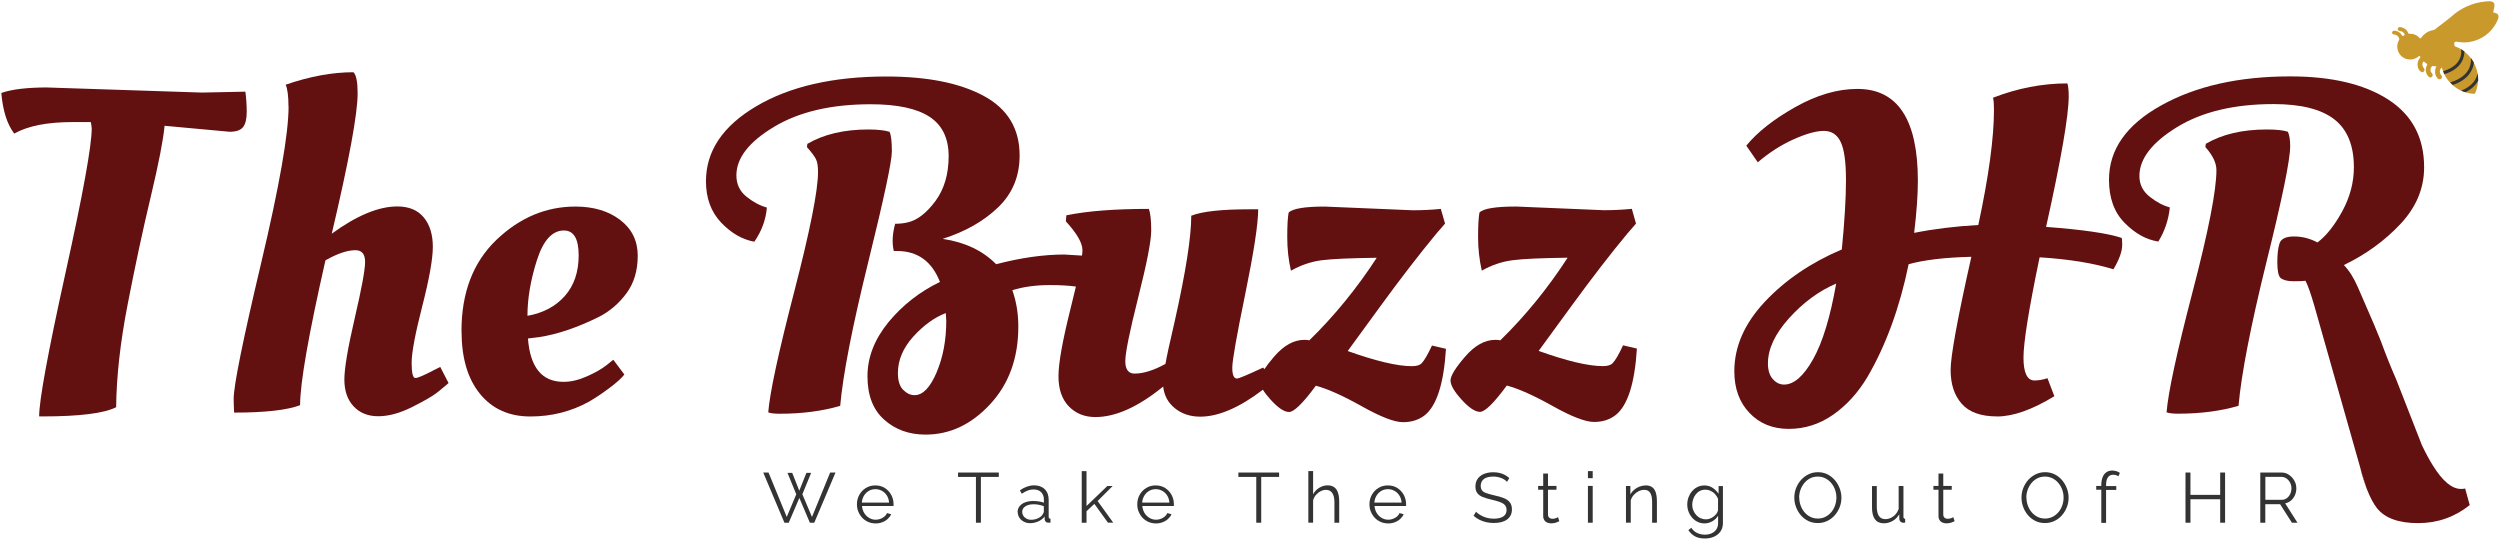 <?xml version="1.0" encoding="UTF-8"?><svg id="Layer_1" xmlns="http://www.w3.org/2000/svg" viewBox="0 0 438.86 94.7"><defs><style>.cls-1{fill:none;}.cls-2{fill:#631011;}.cls-3{fill:#333;}.cls-4{fill:#ca992c;}</style></defs><path class="cls-2" d="M50.64,18.68c0-1.78-.16-3.05-.49-3.81,4.21-1.46,8.18-2.19,11.9-2.19.49.49.73,1.73.73,3.72,0,3.56-1.51,11.77-4.54,24.62,4.37-3.18,8.21-4.78,11.5-4.78,2.05,0,3.6.65,4.66,1.94s1.58,3.01,1.58,5.14-.62,5.62-1.86,10.45c-1.24,4.83-1.86,8.14-1.86,9.92s.21,2.67.65,2.67,1.56-.49,3.4-1.46l.97-.49,1.46,2.83c-.49.43-1.13.97-1.94,1.62-.81.65-2.3,1.51-4.45,2.59-2.16,1.08-4.14,1.62-5.95,1.62s-3.25-.58-4.33-1.74c-1.08-1.16-1.62-2.73-1.62-4.7s.61-5.56,1.82-10.77c1.21-5.21,1.82-8.5,1.82-9.88s-.57-2.06-1.7-2.06c-1.41,0-3.16.59-5.26,1.78-2.97,13.07-4.45,21.54-4.45,25.43-2.27.86-6.13,1.3-11.58,1.3-.05-.92-.08-1.73-.08-2.43,0-2.32,1.61-10.26,4.82-23.81,3.21-13.55,4.82-22.73,4.82-27.54Z"/><path class="cls-2" d="M81.01,58.12c0-6.75,2.04-12.08,6.11-15.99,4.08-3.91,8.71-5.87,13.89-5.87,3.18,0,5.8.78,7.86,2.35,2.05,1.57,3.08,3.66,3.08,6.28s-.66,4.82-1.98,6.6c-1.32,1.78-2.93,3.16-4.82,4.13-3.83,1.89-7.34,3.08-10.53,3.56l-1.94.24c.38,5.08,2.46,7.61,6.24,7.61,1.3,0,2.67-.32,4.13-.97,1.46-.65,2.59-1.3,3.4-1.94l1.21-.97,1.94,2.59c-.43.59-1.3,1.38-2.59,2.35s-2.51,1.78-3.64,2.43c-3.13,1.73-6.56,2.59-10.28,2.59s-6.67-1.32-8.83-3.97c-2.16-2.64-3.24-6.32-3.24-11.01ZM99.15,51.96c1.62-1.83,2.43-4.21,2.43-7.13s-.86-4.37-2.59-4.37c-2.05,0-3.63,1.74-4.74,5.22-1.11,3.48-1.66,6.73-1.66,9.76,2.75-.49,4.94-1.65,6.56-3.48Z"/><path class="cls-2" d="M156.16,23.14c-.82-.26-2.05-.41-3.74-.41-4.27,0-7.83.85-10.69,2.52l-.08.57c.81.91,1.34,1.62,1.58,2.11.25.48.37,1.23.37,2.27,0,3.23-1.39,10.23-4.17,20.97-2.78,10.74-4.31,17.82-4.57,21.22.42.16,1.1.24,2.03.24,3.88,0,7.42-.46,10.6-1.38.49-5.51,2.12-13.88,4.9-25.14,2.78-11.26,4.17-17.77,4.17-19.51s-.13-2.9-.4-3.44Z"/><path class="cls-2" d="M251.39,60.63c-.76,1.62-1.38,2.68-1.85,3.17-.33.32-.9.48-1.71.48-2.53,0-6.28-.89-11.25-2.66.32-.44,2.27-3.1,5.83-7.99,3.56-4.88,6.8-9.07,9.71-12.59l1.55-1.79-.74-2.58c-1.56.16-3.21.24-4.93.24l-15.47-.65c-3.51,0-5.62.36-6.32,1.06-.16.86-.24,2.31-.24,4.33s.21,3.97.65,5.87c1.72-.98,3.51-1.58,5.34-1.83,1.84-.24,5.07-.38,9.72-.44-3.51,5.39-7.46,10.23-11.83,14.49-.21-.05-.5-.08-.89-.08-1.84,0-3.6.98-5.3,2.95-.73.85-1.3,1.58-1.72,2.21l-.19-.3c-2.76,1.29-4.29,1.93-4.61,1.93-.54,0-.82-.62-.82-1.89s.76-5.59,2.28-12.96c1.51-7.38,2.27-12.33,2.27-14.86h-1.54c-4.91,0-8.32.37-10.21,1.13,0,3.74-.97,9.91-2.91,18.55-.86,3.68-1.4,6.16-1.62,7.46-2.05,1.13-3.86,1.7-5.43,1.7-1.07,0-1.62-.73-1.62-2.19s.76-5.18,2.27-11.18c1.51-5.99,2.28-9.9,2.28-11.74s-.15-3.1-.41-3.8c-5.99,0-10.82.37-14.49,1.13l-.08,1.06c1.93,2.11,2.91,3.79,2.91,5.06,0,.24-.03.56-.08.95l-3.09-.19c-3.67,0-7.66.57-11.98,1.7-2.33-2.37-5.46-3.86-9.39-4.45,3.93-1.25,7.17-3.07,9.71-5.51,2.54-2.42,3.8-5.47,3.8-9.14,0-4.7-2.11-8.19-6.31-10.45-4.21-2.27-9.91-3.4-17.09-3.4-9.34,0-16.96,1.75-22.84,5.23-5.88,3.47-8.82,7.87-8.82,13.16,0,2.97.89,5.38,2.66,7.25,1.79,1.87,3.72,2.98,5.83,3.36,1.3-1.89,2.03-3.89,2.2-6-1.19-.32-2.38-.95-3.56-1.89-1.19-.95-1.79-2.2-1.79-3.76,0-3.03,2.2-5.87,6.6-8.51,4.4-2.65,10.06-3.97,16.97-3.97,4.64,0,8.08.73,10.32,2.19,2.24,1.46,3.37,3.76,3.37,6.93s-.78,5.79-2.34,7.9c-1.58,2.11-3.19,3.35-4.86,3.72-.65.16-1.38.24-2.19.24-.49,1.79-.57,3.38-.24,4.78h.56c3.62,0,6.13,1.81,7.54,5.43-3.56,1.72-6.57,4.08-9.04,7.07-2.45,3.01-3.68,6.16-3.68,9.49s.97,5.86,2.91,7.6c1.95,1.76,4.37,2.64,7.29,2.64,4.27,0,8.05-1.78,11.34-5.34,3.3-3.56,4.94-8.11,4.94-13.61,0-2.28-.34-4.41-1.05-6.4,1.93-.6,4.13-.9,6.6-.9,1.78,0,3.3.09,4.56.26-.28,1.15-.6,2.46-.95,3.91-1.4,5.59-2.11,9.54-2.11,11.83s.61,4.05,1.82,5.3c1.22,1.25,2.77,1.87,4.66,1.87,3.56,0,7.52-1.79,11.9-5.35.17,1.58.86,2.84,2.07,3.82,1.22.97,2.69,1.46,4.42,1.46,3.21,0,6.88-1.58,11.02-4.73.3.52.77,1.1,1.36,1.76,1.3,1.43,2.37,2.15,3.23,2.15s2.44-1.54,4.7-4.61c2.05.54,4.73,1.74,8.05,3.6,3.33,1.87,5.74,2.8,7.25,2.8s2.78-.41,3.82-1.22c2.09-1.67,3.34-5.55,3.72-11.66l-2.44-.57ZM164.42,65.37c-1.14,2.66-2.42,4-3.88,4-.7,0-1.36-.3-1.99-.93-.62-.62-.93-1.6-.93-2.95,0-2.27.9-4.4,2.7-6.4,1.82-2,3.72-3.38,5.71-4.13l.08,1.38c0,3.35-.56,6.36-1.7,9.04Z"/><path class="cls-2" d="M266.05,36.25l15.47.65c1.73,0,3.37-.08,4.94-.24l.73,2.59-1.54,1.78c-2.92,3.51-6.16,7.71-9.72,12.59-3.56,4.89-5.51,7.55-5.83,7.98,4.97,1.78,8.72,2.67,11.26,2.67.81,0,1.38-.16,1.7-.49.49-.49,1.11-1.54,1.86-3.16l2.43.57c-.38,6.1-1.62,9.99-3.72,11.66-1.03.81-2.3,1.22-3.81,1.22s-3.93-.93-7.25-2.79c-3.32-1.86-6.01-3.06-8.06-3.6-2.27,3.08-3.83,4.62-4.7,4.62s-1.94-.72-3.24-2.15c-1.3-1.43-1.94-2.55-1.94-3.36s.85-2.2,2.55-4.17c1.7-1.97,3.47-2.96,5.3-2.96.38,0,.67.03.89.08,4.37-4.26,8.31-9.1,11.82-14.5-4.64.06-7.88.2-9.72.45-1.84.24-3.62.85-5.35,1.82-.43-1.89-.65-3.85-.65-5.87s.08-3.47.24-4.33c.7-.7,2.81-1.05,6.32-1.05Z"/><path class="cls-2" d="M350.56,73.1c-2.83,0-4.9-.74-6.2-2.23-1.3-1.48-1.94-3.45-1.94-5.91s1.21-9.08,3.64-19.88c-4.59.11-8.26.54-11.01,1.3-1.57,7.61-3.97,14.2-7.21,19.76-1.67,2.81-3.7,5.03-6.07,6.68-2.38,1.65-4.97,2.47-7.77,2.47s-5.1-.93-6.88-2.79c-1.78-1.86-2.67-4.3-2.67-7.33,0-4.32,1.78-8.38,5.35-12.19s8.07-6.87,13.52-9.19c.49-4.97.73-9.03.73-12.19s-.31-5.38-.93-6.68c-.62-1.3-1.61-1.94-2.96-1.94s-3.13.5-5.35,1.5c-2.21,1-4.29,2.34-6.24,4.01l-2.02-2.92c1.94-2.37,4.8-4.63,8.58-6.76,3.78-2.13,7.42-3.2,10.93-3.2,7.07,0,10.61,5.37,10.61,16.12,0,2.54-.22,5.59-.65,9.15,3.51-.7,7.26-1.16,11.26-1.38,1.83-8.53,2.75-15.28,2.75-20.25,0-.92-.05-1.62-.16-2.1,4.32-1.67,8.67-2.51,13.04-2.51.16.43.24,1.19.24,2.27,0,3.35-1.32,10.99-3.97,22.92,6.48.49,10.9,1.13,13.28,1.94.05.22.08.62.08,1.21,0,1.13-.51,2.57-1.54,4.29-3.51-1.08-7.83-1.78-12.96-2.1-1.89,9.07-2.83,14.94-2.83,17.61s.65,4.01,1.94,4.01c.7,0,1.46-.13,2.27-.4l1.21,3.16c-3.89,2.38-7.25,3.56-10.08,3.56ZM313.18,67.51c1.73,0,3.43-1.48,5.1-4.45,1.67-2.97,3.02-7.4,4.05-13.28-3.02,1.29-5.78,3.32-8.26,6.07-2.48,2.75-3.72,5.4-3.72,7.94,0,1.19.28,2.11.85,2.75.57.65,1.23.97,1.98.97Z"/><path class="cls-2" d="M401.64,23.13c-.81-.27-2.06-.4-3.73-.4-4.27,0-7.83.84-10.69,2.51l-.08.57c1.3,1.46,1.94,2.81,1.94,4.05,0,3.56-1.39,10.68-4.18,21.35-2.78,10.67-4.3,17.72-4.57,21.17.43.16,1.1.24,2.02.24,3.89,0,7.42-.45,10.61-1.38.49-5.55,2.12-13.95,4.89-25.19,2.79-11.22,4.18-18.02,4.18-20.41,0-1.08-.14-1.91-.4-2.51Z"/><path class="cls-1" d="M414.65,83.23l-.34-1.03-.02-.07-5.01-15.57c-.21-.89-.46-2.01-.75-3.34-.84-4-1.61-7.22-2.29-9.64l8.41,29.65Z"/><path class="cls-2" d="M433.54,88.67c-2.65,2.11-5.67,3.16-9.07,3.16s-5.81-.87-7.21-2.63c-.62-.78-1.21-1.91-1.79-3.39l-.02-.06-.8-2.52-8.41-29.65c-.57-1.94-1.06-3.38-1.52-4.29-.38.06-1.09.08-2.11.08s-1.78-.19-2.27-.57c-.38-.37-.57-1.3-.57-2.75s.13-2.57.4-3.36c.27-.79,1.12-1.18,2.55-1.18s2.8.36,4.1,1.05c1.56-1.18,3.02-3.02,4.37-5.51,1.34-2.48,2.02-5.04,2.02-7.69,0-3.83-1.15-6.64-3.45-8.42-2.29-1.78-5.84-2.67-10.64-2.67-6.92,0-12.56,1.35-16.97,4.05-4.4,2.71-6.59,5.56-6.59,8.58,0,1.46.59,2.66,1.78,3.61,1.18.95,2.37,1.57,3.56,1.9-.22,2.16-.89,4.16-2.02,5.99-2.11-.32-4.08-1.41-5.91-3.27-1.84-1.86-2.75-4.38-2.75-7.58,0-5.29,3.04-9.64,9.15-13.04,6.1-3.4,13.65-5.1,22.68-5.1,7.23,0,12.96,1.35,17.17,4.05,4.21,2.71,6.32,6.68,6.32,11.9,0,3.68-1.38,6.99-4.13,9.93-2.75,2.94-6.07,5.36-9.96,7.24.91.93,1.74,2.22,2.46,3.89.73,1.68,1.33,3.04,1.78,4.1.46,1.05.82,1.9,1.1,2.55.27.65.65,1.57,1.13,2.75.94,2.55,1.84,4.8,2.7,6.74l4.52,11.56c.67,1.41,1.33,2.63,1.96,3.63,1.7,2.73,3.33,4.08,4.91,4.08.32,0,.57-.02.73-.08l.81,2.92Z"/><path class="cls-2" d="M415.45,85.75c-.16-.4-.31-.83-.46-1.3-.23-.69-.45-1.45-.67-2.26l.34,1.03.8,2.52Z"/><path class="cls-2" d="M8.41,15.36l27.05.89,7.61-.16c.16,1.13.24,2.32.24,3.56s-.22,2.13-.65,2.67c-.43.54-1.22.81-2.35.81-.11,0-3.91-.35-11.42-1.05-.22,2.43-1.03,6.59-2.43,12.47-1.41,5.89-2.75,12.18-4.05,18.87-1.3,6.69-1.97,12.71-2.02,18.06-2.11,1.08-6.43,1.62-12.96,1.62h-.56c0-2.81,1.54-11.18,4.61-25.11,3.08-13.93,4.62-22.4,4.62-25.43,0-.21-.05-.59-.16-1.13h-3.24c-4.43,0-7.83.68-10.2,2.02-1.24-1.62-2-3.99-2.27-7.13,1.83-.65,4.56-.97,8.18-.97Z"/><path class="cls-4" d="M438.34,3.76c-.94,2-2.86,3.38-5.03,3.64-.65.08-1.41.05-2.1-.09-.09-.02-.14,0-.2.05-.07.05-.17.09-.2.17-.02.06.04.19.04.28.03.13.01.3.13.34.36.13.71.29,1.03.48.21.12.4.26.59.41.42.33.8.71,1.12,1.14.2.26.38.54.54.84.31.57.53,1.18.65,1.81.08.44.12.88.1,1.33-.01.26-.04.52-.09.78-.1.51-.22,1.07-.48,1.51-.1.04-.29,0-.41,0-.43-.04-.86-.12-1.27-.25-.25-.08-.5-.17-.73-.28-.54-.25-1.04-.58-1.49-.98-.16-.14-.31-.29-.45-.45-.4-.43-.75-.92-1.01-1.46-.08-.17-.16-.34-.22-.52-.05-.13-.1-.27-.14-.41-.06-.16-.03-.33-.18-.15-.42.45-.23.99.11,1.4.06.27.03.39-.23.54-.22.09-.44-.03-.55-.18-.5-.54-.53-1.42-.18-2.04,0-.04-.12-.02-.22-.03-.13,0-.28-.03-.4-.05-.1-.01-.12,0-.16.06-.19.2-.29.53-.22.81.03.3.47.54.34.86-.47.81-1.18-.31-1.19-.86-.08-.41.11-.85.26-1.19-.02-.08-.19-.13-.28-.21-.13-.07-.26-.25-.37-.26-.17.09-.23.43-.21.61,0,.26.23.49.34.68.14.29-.17.66-.47.57-.91-.42-.93-1.9-.25-2.54.07-.07-.04-.17-.09-.29-.26-.01-.43.32-.7.39-.73.35-1.59.3-2.27-.17-.95-.63-1.27-1.99-.69-2.97.08-.11.09-.19.04-.34-.09-.3-.32-.53-.61-.63-.16-.07-.36-.03-.5-.13-.22-.16-.14-.47.09-.57.32-.07.66.05.93.2.3.14.53.5.69.73.11-.05.31-.11.37-.22.03-.17-.18-.38-.31-.48-.23-.26-.76-.08-.9-.44-.07-.89,1.36-.24,1.6.19.14.14.2.4.31.52.33.04.76,0,1.09.17.38.12.72.47.98.7.5-.7,1.26-1.34,2.16-1.48.43-.04.62-.36,1-.62.65-.5,1.56-1.17,2.24-1.74,1.54-1.45,3.72-2.45,5.87-2.66,1.38-.16,2.03-.08,1.6,1.47-.01.12-.13.33-.08.42.28.13.64.09.83.42l.03.05c.16.37-.03.75-.23,1.16Z"/><path class="cls-3" d="M432.61,9.04c0,.97-.38,3.01-3.51,3.98-.08-.17-.16-.34-.22-.52,3.68-1.11,3.17-3.71,3.14-3.87.21.12.4.26.59.41Z"/><path class="cls-3" d="M434.28,11.01c-.14,1.16-.86,2.94-3.71,3.91-.16-.14-.31-.29-.45-.45,3.75-1.14,3.7-3.62,3.62-4.3.2.26.38.54.54.84Z"/><path class="cls-3" d="M435.03,14.16c-.39.71-1.07,1.45-2.24,2.03-.25-.08-.5-.17-.73-.28,2.08-.84,2.71-2.14,2.87-3.07.08.44.12.88.1,1.33Z"/><path class="cls-3" d="M138.25,83.01h.82l1.24,3.13,1.25-3.13h.83l-1.54,3.76,1.69,3.98,3.19-7.8h.94l-3.73,8.81h-.77l-1.85-4.35-1.86,4.35h-.76l-3.72-8.81h.93l3.2,7.8,1.67-3.98-1.54-3.76Z"/><path class="cls-3" d="M153.67,91.88c-.46,0-.89-.09-1.29-.27s-.74-.42-1.03-.73c-.29-.31-.51-.67-.68-1.07s-.24-.84-.24-1.3c0-.6.14-1.15.42-1.65.28-.5.66-.9,1.15-1.2s1.04-.45,1.66-.45,1.19.15,1.67.46c.47.3.85.7,1.12,1.2s.41,1.04.41,1.63v.19c0,.06,0,.11-.01.14h-5.53c.04.46.17.87.39,1.23.22.36.5.64.86.85.35.21.73.32,1.15.32s.82-.11,1.2-.32c.38-.21.64-.5.79-.84l.73.2c-.13.31-.34.58-.61.83-.27.25-.59.44-.96.58-.37.14-.76.21-1.19.21ZM151.29,88.23h4.78c-.03-.47-.16-.88-.38-1.23-.22-.35-.5-.63-.86-.83s-.74-.3-1.16-.3-.81.1-1.15.3c-.35.2-.63.48-.85.84-.22.36-.35.76-.38,1.22Z"/><path class="cls-3" d="M175.33,83.72h-3.14v8.04h-.87v-8.04h-3.14v-.77h7.15v.77Z"/><path class="cls-3" d="M178.63,89.91c0-.4.12-.75.35-1.04.23-.29.55-.52.96-.68.41-.16.88-.24,1.42-.24.31,0,.64.02.98.07s.64.12.91.22v-.54c0-.54-.16-.97-.48-1.3-.32-.32-.77-.48-1.34-.48-.35,0-.69.06-1.02.19-.34.13-.68.32-1.05.56l-.32-.6c.42-.29.84-.51,1.24-.65.4-.14.82-.22,1.24-.22.79,0,1.42.23,1.88.68s.69,1.08.69,1.87v2.97c0,.12.02.2.08.25.05.05.13.08.24.09v.67c-.09,0-.17.02-.24.02s-.12,0-.15,0c-.21,0-.36-.07-.47-.2-.11-.12-.17-.26-.17-.4v-.47c-.3.37-.68.66-1.14.86s-.93.3-1.41.3c-.41,0-.79-.09-1.12-.27s-.6-.41-.78-.71-.28-.63-.28-.99ZM182.96,90.4c.09-.11.16-.23.21-.33.05-.11.07-.2.07-.28v-.93c-.28-.11-.57-.19-.87-.25-.3-.06-.61-.09-.91-.09-.6,0-1.09.12-1.46.36s-.56.56-.56.97c0,.24.06.46.19.67.12.21.31.38.55.52.24.14.52.2.84.2.4,0,.78-.08,1.14-.23.35-.16.62-.36.81-.6Z"/><path class="cls-3" d="M194.5,91.76l-2.39-3.31-1.38,1.29v2.02h-.84v-9.06h.84v6.13l3.66-3.52h.93l-2.64,2.64,2.74,3.8h-.92Z"/><path class="cls-3" d="M202.88,91.88c-.46,0-.89-.09-1.29-.27s-.74-.42-1.03-.73c-.29-.31-.51-.67-.68-1.07s-.24-.84-.24-1.3c0-.6.14-1.15.42-1.65.28-.5.66-.9,1.15-1.2s1.04-.45,1.66-.45,1.19.15,1.67.46c.47.3.85.7,1.12,1.2s.41,1.04.41,1.63v.19c0,.06,0,.11-.01.14h-5.53c.04.46.17.87.39,1.23.22.36.5.64.86.85.35.21.73.32,1.15.32s.82-.11,1.2-.32c.38-.21.64-.5.79-.84l.73.2c-.13.31-.34.58-.61.83-.27.25-.59.44-.96.58-.37.14-.76.21-1.19.21ZM200.5,88.23h4.78c-.03-.47-.16-.88-.38-1.23-.22-.35-.5-.63-.86-.83s-.74-.3-1.16-.3-.81.1-1.15.3c-.35.2-.63.48-.85.84-.22.36-.35.76-.38,1.22Z"/><path class="cls-3" d="M224.54,83.72h-3.14v8.04h-.87v-8.04h-3.14v-.77h7.15v.77Z"/><path class="cls-3" d="M235.09,91.76h-.84v-3.59c0-.72-.13-1.27-.38-1.63-.26-.37-.62-.55-1.1-.55-.31,0-.63.08-.94.24-.31.16-.58.38-.82.65-.24.27-.4.59-.5.94v3.93h-.84v-9.06h.84v4.08c.26-.48.61-.86,1.07-1.14.46-.28.95-.43,1.47-.43.37,0,.69.07.95.2.26.13.47.32.63.57.16.25.28.54.35.88.07.33.11.71.11,1.13v3.76Z"/><path class="cls-3" d="M243.64,91.88c-.46,0-.89-.09-1.29-.27s-.74-.42-1.03-.73c-.29-.31-.51-.67-.68-1.07s-.24-.84-.24-1.3c0-.6.14-1.15.42-1.65.28-.5.66-.9,1.15-1.2s1.04-.45,1.66-.45,1.19.15,1.67.46c.47.3.85.7,1.12,1.2s.41,1.04.41,1.63v.19c0,.06,0,.11-.01.14h-5.53c.04.46.17.87.39,1.23.22.36.5.64.86.85.35.21.73.32,1.15.32s.82-.11,1.2-.32c.38-.21.64-.5.79-.84l.73.2c-.13.31-.34.58-.61.83-.27.25-.59.44-.96.58-.37.14-.76.21-1.19.21ZM241.26,88.23h4.78c-.03-.47-.16-.88-.38-1.23-.22-.35-.5-.63-.86-.83s-.74-.3-1.16-.3-.81.1-1.15.3c-.35.2-.63.48-.85.84-.22.36-.35.76-.38,1.22Z"/><path class="cls-3" d="M264.56,84.6c-.12-.14-.27-.27-.43-.38-.17-.11-.35-.21-.56-.29-.21-.08-.43-.15-.66-.2-.24-.05-.49-.07-.75-.07-.77,0-1.33.15-1.69.44-.36.29-.54.69-.54,1.19,0,.35.09.62.25.82s.44.36.8.48c.36.12.83.25,1.39.38.63.13,1.17.29,1.62.47.46.18.81.43,1.05.74.25.31.37.73.37,1.26,0,.4-.08.76-.24,1.05-.16.3-.38.55-.66.74-.28.2-.62.34-1.01.44-.39.09-.82.14-1.28.14s-.89-.05-1.31-.14c-.42-.09-.81-.24-1.19-.42s-.72-.42-1.04-.71l.43-.71c.16.17.35.32.57.47.22.14.46.27.73.39.27.12.56.2.87.27.31.06.63.09.96.09.7,0,1.25-.13,1.64-.38.39-.26.59-.64.59-1.14,0-.36-.1-.65-.3-.87-.2-.22-.5-.4-.89-.54s-.88-.28-1.46-.41c-.61-.14-1.13-.3-1.55-.47-.42-.17-.74-.4-.95-.69-.21-.29-.32-.66-.32-1.13,0-.54.13-1.01.4-1.38.27-.38.64-.66,1.11-.85s1.01-.29,1.62-.29c.39,0,.75.04,1.09.12.34.08.65.19.93.34.29.15.55.34.8.56l-.42.69Z"/><path class="cls-3" d="M273.73,91.49c-.07.03-.17.07-.31.14-.14.07-.31.12-.51.17-.2.05-.41.07-.64.07s-.47-.05-.68-.14-.38-.23-.5-.42-.19-.42-.19-.69v-4.65h-.89v-.67h.89v-2.18h.84v2.18h1.49v.67h-1.49v4.41c.02.23.1.41.25.52.15.12.33.17.53.17.23,0,.44-.04.63-.12.19-.08.31-.13.35-.17l.22.68Z"/><path class="cls-3" d="M278.75,83.94v-1.24h.84v1.24h-.84ZM278.75,91.76v-6.46h.84v6.46h-.84Z"/><path class="cls-3" d="M290.86,91.76h-.84v-3.59c0-.76-.11-1.31-.34-1.66s-.57-.52-1.05-.52c-.33,0-.66.08-.98.24-.32.16-.61.38-.85.65-.24.27-.42.59-.53.94v3.93h-.84v-6.44h.77v1.47c.17-.31.4-.59.68-.82.28-.23.6-.42.95-.55s.72-.2,1.1-.2c.35,0,.66.07.91.2.25.13.45.32.6.56s.26.53.32.88c.07.34.1.72.1,1.14v3.76Z"/><path class="cls-3" d="M299.22,91.88c-.44,0-.84-.09-1.22-.27-.37-.18-.69-.43-.96-.74-.27-.31-.48-.66-.63-1.06-.15-.4-.22-.81-.22-1.23,0-.45.07-.88.22-1.28s.35-.76.62-1.07c.27-.31.58-.56.95-.74s.77-.27,1.22-.27c.55,0,1.04.14,1.45.42.41.28.75.62,1.04,1.04v-1.35h.76v6.47c0,.59-.14,1.09-.43,1.5-.29.41-.67.71-1.15.92s-1.01.31-1.58.31c-.74,0-1.33-.13-1.79-.4-.46-.27-.83-.62-1.12-1.07l.52-.41c.26.4.6.71,1.02.91.43.2.88.3,1.36.3.42,0,.81-.08,1.16-.23.35-.15.63-.38.84-.68s.32-.68.32-1.13v-1.28c-.25.4-.59.73-1.02.97s-.88.37-1.35.37ZM299.45,91.17c.26,0,.5-.05.74-.14s.45-.21.65-.37c.2-.15.36-.32.5-.51.13-.19.21-.38.25-.58v-2c-.12-.31-.3-.59-.53-.84s-.49-.43-.79-.57-.6-.2-.91-.2c-.36,0-.69.08-.97.23-.29.15-.53.36-.72.61-.2.25-.35.54-.45.85s-.16.63-.16.94c0,.35.06.68.19.99.12.31.29.59.51.83.22.24.47.43.77.56.29.13.61.2.94.2Z"/><path class="cls-3" d="M319.11,91.82c-.62,0-1.18-.12-1.69-.37-.5-.25-.94-.59-1.3-1.01-.36-.43-.65-.91-.84-1.44-.2-.53-.3-1.08-.3-1.64s.1-1.15.31-1.68c.21-.53.5-1.01.87-1.43.38-.42.82-.75,1.32-.99.5-.24,1.05-.37,1.64-.37.62,0,1.18.13,1.69.38.5.26.94.6,1.3,1.03s.64.91.84,1.44c.2.53.3,1.07.3,1.62,0,.59-.1,1.15-.31,1.68s-.5,1.01-.87,1.43c-.37.42-.81.75-1.32.99s-1.05.36-1.64.36ZM315.85,87.35c0,.48.08.94.24,1.38.16.44.38.84.67,1.18.29.34.63.62,1.03.82s.84.3,1.32.3.96-.11,1.36-.32c.4-.21.74-.49,1.03-.84.29-.35.5-.75.65-1.19.15-.44.22-.88.22-1.34,0-.48-.08-.94-.24-1.38-.16-.44-.38-.83-.68-1.18-.29-.35-.64-.62-1.04-.82s-.84-.3-1.31-.3-.95.1-1.35.31c-.4.21-.74.49-1.03.84-.28.35-.5.75-.66,1.18-.15.44-.23.88-.23,1.34Z"/><path class="cls-3" d="M328.62,89.1v-3.78h.84v3.63c0,.73.13,1.28.38,1.64s.63.54,1.12.54c.33,0,.65-.07.96-.22.31-.14.59-.35.83-.62.24-.27.42-.58.55-.93v-4.05h.84v5.42c0,.12.02.2.08.25.05.05.12.08.22.09v.67c-.1,0-.18.01-.24.02-.06,0-.11,0-.16,0-.17-.02-.31-.08-.43-.2-.12-.12-.18-.26-.19-.42l-.02-.86c-.28.49-.66.88-1.15,1.16s-1.01.42-1.57.42c-.68,0-1.19-.23-1.54-.7-.35-.47-.52-1.16-.52-2.08Z"/><path class="cls-3" d="M343.12,91.49c-.07.03-.17.07-.31.14-.14.07-.31.12-.51.17-.2.05-.41.07-.64.07s-.47-.05-.68-.14-.38-.23-.5-.42-.19-.42-.19-.69v-4.65h-.89v-.67h.89v-2.18h.84v2.18h1.49v.67h-1.49v4.41c.02.23.1.41.25.52.15.12.33.17.53.17.23,0,.44-.04.63-.12.19-.08.31-.13.35-.17l.22.68Z"/><path class="cls-3" d="M358.99,91.82c-.62,0-1.18-.12-1.69-.37-.5-.25-.94-.59-1.3-1.01-.36-.43-.65-.91-.84-1.44-.2-.53-.3-1.08-.3-1.64s.1-1.15.31-1.68c.21-.53.5-1.01.87-1.43.38-.42.82-.75,1.32-.99.5-.24,1.05-.37,1.64-.37.62,0,1.18.13,1.69.38.5.26.94.6,1.3,1.03s.64.91.84,1.44c.2.53.3,1.07.3,1.62,0,.59-.1,1.15-.31,1.68s-.5,1.01-.87,1.43c-.37.42-.81.75-1.32.99s-1.05.36-1.64.36ZM355.73,87.35c0,.48.08.94.24,1.38.16.44.38.84.67,1.18.29.34.63.62,1.03.82s.84.3,1.32.3.96-.11,1.36-.32c.4-.21.74-.49,1.03-.84.29-.35.5-.75.65-1.19.15-.44.22-.88.22-1.34,0-.48-.08-.94-.24-1.38-.16-.44-.38-.83-.68-1.18-.29-.35-.64-.62-1.04-.82s-.84-.3-1.31-.3-.95.1-1.35.31c-.4.21-.74.49-1.03.84-.28.35-.5.75-.66,1.18-.15.44-.23.88-.23,1.34Z"/><path class="cls-3" d="M368.87,91.76v-5.79h-.89v-.67h.89v-.17c0-.53.08-.98.23-1.36s.37-.67.66-.87c.29-.2.62-.3,1.01-.3.26,0,.5.04.74.11s.45.17.62.3l-.26.61c-.11-.09-.25-.16-.42-.21-.17-.05-.35-.07-.52-.07-.39,0-.69.15-.9.46s-.32.75-.32,1.33v.2h1.79v.67h-1.79v5.79h-.84Z"/><path class="cls-3" d="M390.6,82.95v8.81h-.86v-4.12h-5.22v4.12h-.87v-8.81h.87v3.92h5.22v-3.92h.86Z"/><path class="cls-3" d="M396.78,91.76v-8.81h3.72c.38,0,.73.08,1.04.24s.59.37.83.64c.24.27.42.57.55.89s.19.66.19,1c0,.42-.08.82-.24,1.19-.16.37-.39.69-.68.94-.29.26-.64.43-1.04.51l2.16,3.4h-.98l-2.07-3.25h-2.6v3.25h-.87ZM397.65,87.74h2.88c.35,0,.65-.1.91-.29s.45-.44.6-.75c.14-.31.21-.64.21-.99s-.08-.68-.24-.99c-.16-.3-.38-.55-.64-.73-.27-.19-.57-.28-.9-.28h-2.8v4.02Z"/><polyline class="cls-1" points="415.04 84.64 414.98 84.46 414.65 83.23"/></svg>